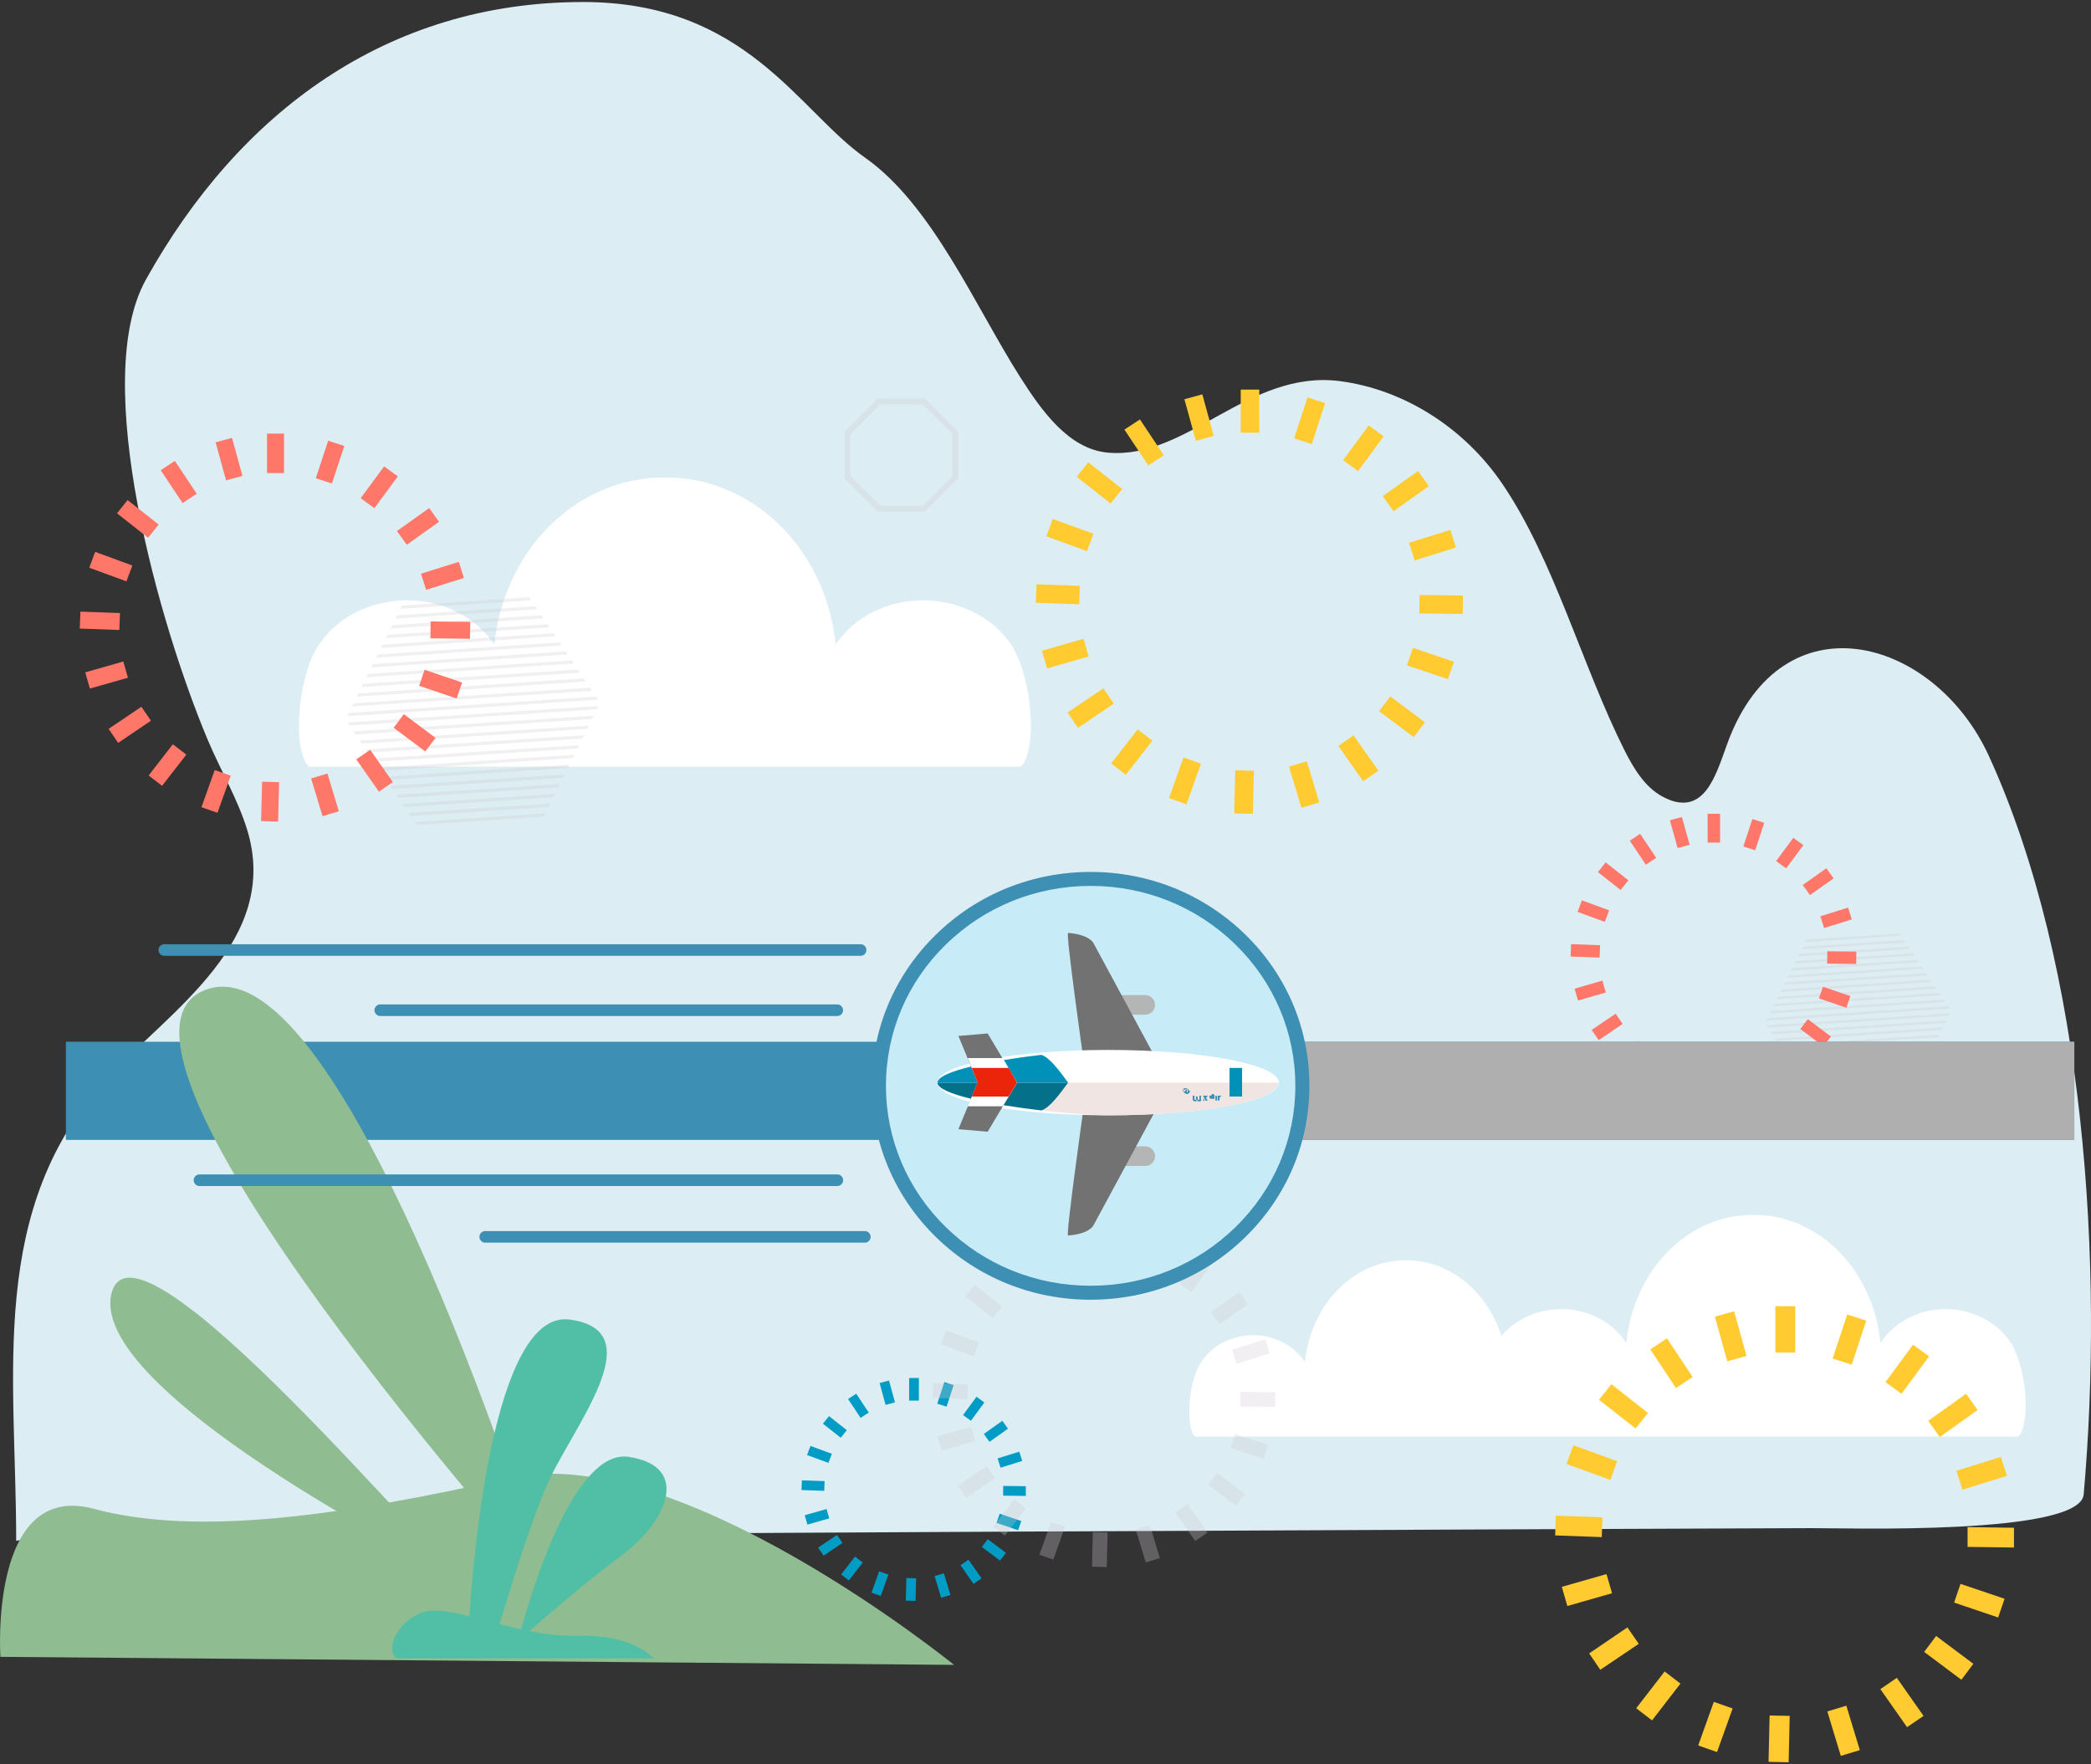 <svg width="160" height="135" fill="none" xmlns="http://www.w3.org/2000/svg"><rect width="100%" height="100%" fill="#333333" stroke="none"/><path d="M128.493 61.403c-.384-.052-.808-.193-1.287-.454-1.341-.721-2.217-2.164-2.928-3.592-3.202-6.382-5.371-14.52-9.312-20.321-2.922-4.307-7.526-7.223-12.412-7.87-7.026-.922-11.706 6.025-17.796 5.467-2.976-.275-5.042-3.176-6.719-5.816-3.441-5.423-6.719-13.15-11.843-16.75C61.092 8.487 57.096.154 44.614.154 29.636.155 18.3 8.582 11.163 21.397c-4.311 7.736 1.05 26.461 4.737 35.224.965 2.298 2.258 4.447 3.004 6.843C21.53 71.942 12.93 77.41 8.299 82.4c-9.32 10.026-7.055 22.738-7.061 35.51 0-.372 37.856-.491 40.128-.506 24.44-.164 48.88-.275 73.319-.38 7.992-.029 15.983-.067 23.968-.096 2.477-.008 20.512.565 20.786-2.574 1.54-17.346.157-40.337-7.259-56.522-4.064-8.866-15.347-12.236-19.746-1.614-.869 2.097-1.526 5.497-3.941 5.177v.007z" fill="#DCEDF3"/><path d="M77.686 49.853c-1.357-2.515-4.221-3.918-7.037-3.918-2.858 0-5.352 1.363-6.708 3.386-.706-7.188-6.242-12.783-12.978-12.783h-.151c-6.728 0-12.271 5.595-12.977 12.783-1.357-2.023-3.85-3.386-6.708-3.386-2.816 0-5.674 1.397-7.037 3.918-1.076 1.99-1.692 6.31-.76 8.388.068.15.184.286.335.415H78.09a1.1 1.1 0 00.336-.415c.931-2.085.315-6.405-.761-8.388h.02zm76.434 53.32c-1.011-1.925-3.145-3.005-5.237-3.005-2.12 0-3.985 1.051-4.995 2.597-.526-5.514-4.653-9.803-9.662-9.803h-.114c-5.009 0-9.136 4.289-9.662 9.803-1.011-1.546-2.861-2.597-4.995-2.597-1.708 0-3.444.73-4.568 2.043-1.082-3.37-3.913-5.777-7.258-5.777h-.085c-3.984 0-7.257 3.413-7.684 7.804-.797-1.24-2.277-2.071-3.97-2.071-1.694 0-3.359.846-4.17 2.392-.64 1.211-.996 3.851-.455 5.12a.799.799 0 00.199.248h62.94c.114-.102.2-.204.256-.321.698-1.59.228-4.916-.569-6.433h.029z" fill="#fff"/><path d="M70.313 105.441h-.747v1.731h.747v-1.731zm1.946.314l-.541 1.648.712.232.541-1.649-.712-.231zm2.46 1.124l-1.028 1.397.603.436 1.028-1.397-.603-.443v.007zm1.98 1.833l-1.418 1.008.431.607 1.418-1.009-.431-.606zM78 111.076l-1.664.518.226.709 1.658-.518-.226-.709h.007zm-1.24 2.624v.742l1.734.021v-.743l-1.734-.02zm-.267 2.126l-.24.701 1.652.559.24-.702-1.652-.558zm-.911 1.948l-.452.593 1.39 1.043.453-.593-1.391-1.043zm-1.473 1.568l-.617.422 1 1.424.61-.422-.993-1.424zm-1.884 1.042l-.713.211.5 1.663.713-.211-.5-1.663zm-2.871.361l-.041 1.731.746.02.042-1.73-.747-.021zm-2.084-.511l-.582 1.636.706.245.582-1.635-.705-.246zm-1.843-1.131l-1.062 1.37.59.456 1.062-1.369-.59-.457zm-1.384-1.656l-1.439.975.419.613 1.438-.974-.418-.614zm-.795-1.983l-1.671.477.205.716 1.672-.477-.206-.716zm-1.89-2.194l-.028.743 1.74.061.028-.742-1.74-.062zm.657-2.63l-.26.695 1.637.6.26-.695-1.637-.6zm1.419-2.283l-.466.58 1.363 1.076.466-.579-1.363-1.077zm2.083-1.717l-.624.409.96 1.445.623-.409-.96-1.445zm2.507-1.008l-.72.198.46 1.669.72-.198-.46-1.669z" fill="#009CC5"/><path opacity=".3" d="M28.53 50.82l-.117.246 15.027-.988-.151-.232-14.759.974zm-.37.75l-.116.245 15.862-1.05-.151-.23-15.588 1.035h-.007zm-.37.75l-.116.245 16.698-1.097-.151-.232L27.79 52.32zm-.747 1.492l-.116.245 18.37-1.206-.151-.232-18.103 1.193zm.377-.757l-.117.246 17.534-1.159-.15-.231-17.26 1.144h-.007zm-.74 1.5l-.116.245 19.205-1.268-.15-.231-18.932 1.253h-.007zm4.063-8.211l-.116.245 10.017-.661-.15-.225-9.75.64zm-.74 1.492l-.116.245 11.689-.77-.15-.231-11.416.756h-.007zM28.9 50.078l-.116.245 14.19-.934-.151-.231-13.923.92zm.37-.75l-.116.245 13.354-.885-.15-.232-13.088.872zm.37-.75l-.117.246 12.519-.825-.15-.231-12.252.81zm.747-1.492l-.117.246 10.847-.716-.15-.231-10.58.701zm-.994 12.354l.151.232 13.916-.913.117-.246-14.184.927zm.925 1.383l.151.232 12.244-.81.117-.246-12.512.817v.007zm-.466-.688l.151.232 13.08-.859.117-.245-13.355.872h.007zm.932 1.383l.151.232L42.343 61l.117-.245-11.683.763h.007zm-4.193-6.234l.15.231 18.926-1.247.116-.245-19.199 1.26h.007zm4.66 6.922l.15.232 10.572-.695.117-.245-10.847.702.007.006zm10.483.035l-10.018.66.15.225 9.737-.64.13-.239v-.006zm-14.211-5.574l.15.231 17.26-1.13.117-.246-17.527 1.145zm1.404 2.078l.151.232 14.745-.975.117-.245-15.02.988h.007zm-1.87-2.773l.15.231 18.09-1.192.116-.245-18.363 1.199.007.007zm.932 1.383l.15.232 16.418-1.084.116-.245-16.691 1.097h.007zm.473.702l.15.231L44.2 57.267l.117-.245-15.855 1.036zm56.617 35.8h-1.13v2.651h1.13v-2.65zm2.967.471l-.83 2.514 1.076.347.83-2.514-1.076-.347zm3.761 1.744l-1.576 2.133.912.667 1.576-2.132-.912-.668zm3.022 2.8l-2.165 1.54.658.913 2.165-1.54-.658-.913zm1.987 3.612l-2.542.797.343 1.07 2.542-.797-.343-1.07zm-1.898 4.013l-.014 1.125 2.659.034.014-1.125-2.666-.034h.007zm-.398 3.223l-.362 1.063 2.521.852.363-1.063-2.521-.852zm-1.397 2.992l-.678.899 2.13 1.595.679-.9-2.131-1.594zm-2.261 2.384l-.925.641 1.52 2.174.933-.641-1.528-2.174zm-2.878 1.595l-1.082.327.767 2.535 1.082-.327-.767-2.535zm-4.364.538l-.062 2.651 1.13.027.062-2.65-1.13-.028zm-3.194-.763l-.89 2.494 1.062.375.89-2.494-1.062-.375zm-2.809-1.751l-1.624 2.099.898.688 1.624-2.099-.898-.688zm-2.117-2.521l-2.2 1.485.638.927 2.2-1.486-.638-.926zm-1.206-3.019l-2.556.736.315 1.077 2.563-.729-.315-1.084h-.007zm-2.884-3.339l-.042 1.125 2.659.095.04-1.124-2.658-.096zm.993-4.027l-.39 1.056 2.5.914.39-1.057-2.5-.913zm2.179-3.489l-.706.88 2.09 1.642.705-.88-2.09-1.642zm3.158-2.63l-.945.62 1.466 2.208.946-.62-1.467-2.208zm3.824-1.52l-1.09.3.706 2.556 1.09-.3-.706-2.555z" fill="#D1C8CE"/><path d="M96.357 29.813h-1.418v3.298h1.418v-3.298zm3.693.593l-1.028 3.134 1.35.443 1.028-3.134-1.35-.443zm4.68 2.146l-1.96 2.658 1.145.838 1.959-2.658-1.144-.838zm3.775 3.488l-2.699 1.922.829 1.152 2.7-1.921-.83-1.152zm2.481 4.505l-3.166.988.425 1.35 3.159-.989-.425-1.35h.007zm-2.364 4.981l-.014 1.41 3.317.041.02-1.41-3.316-.041h-.007zm-.507 4.047l-.459 1.336 3.138 1.063.459-1.336-3.138-1.063zm-1.734 3.714l-.856 1.131 2.652 1.983.856-1.131-2.645-1.983h-.007zm-2.809 2.978l-1.165.81 1.898 2.706 1.165-.811-1.898-2.705zm-3.577 1.983l-1.363.408.952 3.155 1.364-.409-.953-3.154zm-5.475.695l-.081 3.298 1.425.034.082-3.298-1.418-.034h-.007zm-3.96-.982l-1.11 3.108 1.336.47 1.11-3.107-1.336-.47zm-3.508-2.153l-2.028 2.61 1.124.865 2.028-2.61-1.124-.865zm-2.624-3.141l-2.741 1.853.802 1.172 2.74-1.853-.801-1.172zm-1.514-3.789l-3.187.913.391 1.356 3.186-.913-.39-1.356zm-3.598-4.17l-.055 1.41 3.317.123.055-1.41-3.317-.123zm1.241-5.001l-.494 1.328 3.111 1.138.493-1.328-3.11-1.138zm2.713-4.334l-.884 1.11 2.597 2.045.884-1.11-2.597-2.045zm3.954-3.277l-1.186.776 1.83 2.746 1.185-.783-1.83-2.746v.007zM92 30.174l-1.371.375.877 3.182 1.37-.375L92 30.174zm45.371 69.774h-1.522v3.546h1.522v-3.546zm3.975.634l-1.113 3.368 1.456.472 1.113-3.368-1.456-.472zm5.038 2.31l-2.11 2.863 1.227.895 2.11-2.863-1.227-.895zm4.057 3.758l-2.896 2.066.884 1.237 2.895-2.066-.883-1.237zm2.666 4.832l-3.402 1.057.458 1.448 3.402-1.057-.458-1.448zm-2.551 5.368v1.513l3.55.049v-1.513l-3.55-.049zm-.54 4.344l-.491 1.431 3.37 1.139.491-1.431-3.37-1.139zm-1.865 3.985l-.916 1.22 2.846 2.132.916-1.221-2.846-2.131zm-3.01 3.205l-1.26.862 2.045 2.912 1.26-.862-2.045-2.912zm-3.861 2.131l-1.456.439 1.031 3.4 1.456-.439-1.031-3.4zm-5.872.749l-.082 3.546 1.538.033.081-3.547-1.521-.032h-.016zm-4.27-1.042l-1.194 3.335 1.44.505 1.194-3.335-1.44-.505zm-3.762-2.326l-2.176 2.814 1.211.928 2.175-2.815-1.21-.927zm-2.83-3.384l-2.945 2.001.851 1.253 2.944-1.985-.867-1.252.017-.017zm-1.62-4.067l-3.419.976.425 1.465 3.419-.976-.425-1.465zm-3.877-4.473l-.049 1.513 3.566.13.049-1.513-3.566-.13zm1.341-5.385l-.523 1.432 3.353 1.22.524-1.432-3.354-1.22zm2.912-4.669l-.948 1.188 2.797 2.196.949-1.188-2.798-2.196zm4.253-3.514l-1.276.846 1.963 2.961 1.276-.846-1.963-2.961zm5.137-2.066l-1.472.407.949 3.416 1.472-.406-.949-3.417z" fill="#FFCB30"/><path d="M21.733 33.179H20.43v3.019h1.302v-3.019zm3.378.545l-.946 2.869 1.234.402.945-2.869-1.233-.402zm4.282 1.963l-1.795 2.432 1.049.763 1.795-2.432-1.049-.763zm3.447 3.189l-2.467 1.758.754 1.049 2.467-1.758-.754-1.05zm2.268 4.115l-2.892.906.39 1.234 2.892-.907-.39-1.233zM32.95 47.55l-.014 1.294 3.028.034.02-1.294-3.035-.034zm-.46 3.7l-.418 1.226 2.871.974.418-1.226-2.87-.974zm-1.59 3.4l-.78 1.035 2.425 1.813.781-1.036-2.418-1.812H30.9zm-2.569 2.719l-1.069.736 1.734 2.473 1.062-.736-1.733-2.473h.006zm-3.275 1.819l-1.247.375.87 2.889 1.247-.375-.87-2.89zm-5.002.627l-.075 3.012 1.302.034.075-3.012-1.302-.034zm-3.624-.893l-1.014 2.842 1.226.429 1.014-2.841-1.226-.43zm-3.207-1.969l-1.85 2.385 1.028.79 1.857-2.385-1.028-.79h-.007zm-2.405-2.875L8.31 55.773l.733 1.07 2.508-1.697-.733-1.07zm-1.384-3.462l-2.912.831.356 1.24 2.912-.83-.356-1.241zM6.152 46.8l-.048 1.295 3.028.109.048-1.295-3.028-.109zm1.13-4.572l-.452 1.213 2.844 1.042.452-1.212-2.844-1.043zm2.481-3.966l-.809 1.016 2.378 1.873.808-1.015-2.377-1.874zm3.617-2.998l-1.082.716 1.672 2.514 1.082-.715-1.671-2.515zm4.372-1.758l-1.254.34.802 2.91 1.254-.34-.802-2.91z" fill="#FF7768"/><path opacity=".3" d="M136.591 75.18l-.089.177 10.998-.722-.11-.17-10.799.715zm-.267.545l-.089.178 11.607-.77-.109-.17-11.409.756v.006zm-.267.546l-.089.177 12.224-.804-.11-.17-12.025.796zm-.548 1.097l-.089.177 13.443-.886-.11-.17-13.244.872v.007zm.274-.552l-.089.177 12.833-.845-.109-.17-12.635.838zm-.542 1.097l-.089.177 14.054-.927-.11-.17-13.861.913.006.007zm2.974-6.01l-.089.177 7.332-.484-.11-.163-7.133.47zm-.541 1.09l-.089.177 8.551-.559-.11-.17-8.352.552zm-.809 1.642l-.089.177 10.388-.681-.11-.17-10.189.674zm.268-.545l-.089.177 9.777-.647-.109-.17-9.579.633v.007zm.267-.545l-.089.177 9.168-.606-.11-.17-8.969.592v.007zm.548-1.09l-.089.177 7.941-.525-.109-.17-7.743.518zm-.726 9.042l.109.17L147.513 81l.089-.177-10.38.682v-.007zm.678 1.015l.11.17 8.962-.592.089-.178-9.161.6zm-.343-.504l.11.17 9.572-.627.089-.177-9.771.634zm.686 1.008l.109.17 8.353-.551.089-.177-8.551.558zm-3.07-4.558l.11.17 13.854-.913.089-.177-14.053.92zm3.412 5.07l.11.17 7.742-.504.09-.178-7.942.518v-.007zm7.674.02l-7.331.484.109.163 7.126-.47.096-.177zm-10.401-4.082l.11.17 12.628-.83.089-.178-12.827.838zm1.028 1.527l.11.17 10.791-.715.089-.178-10.99.723zm-1.37-2.031l.109.17 13.245-.872.089-.177-13.443.879zm.685 1.008l.109.17 12.019-.79.089-.177-12.217.804v-.007zm.342.512l.11.17 11.408-.75.089-.177-11.607.757z" fill="#D1C8CE"/><path d="M131.617 62.268h-.953v2.207h.953v-2.207zm2.473.402l-.692 2.099.905.293.692-2.1-.905-.292zm3.132 1.438l-1.316 1.778.768.559 1.315-1.779-.767-.558zm2.528 2.33l-1.809 1.281.555.77 1.809-1.281-.555-.77zm1.658 3.012l-2.117.66.288.9 2.117-.66-.281-.9h-.007zm-1.583 3.339l-.013.947 2.22.027.013-.947-2.22-.027zm-.335 2.711l-.309.893 2.097.716.308-.893-2.103-.715h.007zm-1.158 2.48l-.576.757 1.775 1.329.569-.756-1.775-1.33h.007zm-1.884 1.997l-.782.539 1.275 1.812.781-.538-1.268-1.813h-.006zm-2.399 1.329l-.911.273.637 2.112.912-.273-.638-2.112zm-3.659.464l-.054 2.207.952.02.055-2.207-.953-.02zm-2.651-.655l-.74 2.079.897.313.74-2.078-.897-.314zm-2.351-1.445l-1.356 1.745.754.58 1.356-1.745-.754-.58zm-1.76-2.105l-1.837 1.24.535.784 1.836-1.24-.534-.784zm-1.015-2.528l-2.13.613.26.907 2.131-.614-.261-.906zm-2.398-2.794l-.034.948 2.22.081.034-.947-2.22-.082zm.829-3.352l-.329.886 2.083.763.329-.886-2.083-.763zm1.816-2.903l-.589.743 1.74 1.37.59-.743-1.741-1.37zm2.645-2.187l-.795.525 1.227 1.84.794-.525-1.226-1.84zm3.193-1.288l-.918.252.589 2.126.918-.252-.589-2.126z" fill="#FF7768"/><path opacity=".3" d="M70.594 30.944l2.288 2.276v3.21l-2.288 2.275h-3.227l-2.289-2.276v-3.21l2.288-2.275h3.228zm.185-.45h-3.604l-2.55 2.535v3.584l2.55 2.535h3.604l2.549-2.535V33.03l-2.55-2.535z" fill="#D1C8CE"/><path d="M158.723 79.712H5.042v7.509h153.681v-7.51z" fill="#3D8FB3"/><path d="M41.788 121.178S26.454 71.529 15.69 75.754c-10.764 4.233 26.098 45.424 26.098 45.424zm-5.875 0c-1.306 0-25.772-29.938-27.404-22.103-1.632 7.835 27.404 22.103 27.404 22.103z" fill="#8FBC90"/><path d="M73 127.391s-21.108-17.155-33.924-14.305c-12.816 2.85-23.852 4.518-31.896 2.365-8.044-2.163-7.15 11.326-7.15 11.326l72.97.614z" fill="#8FBC90"/><path d="M50.02 126.892H30.315c-1.055-1.062.732-3.476 2.599-3.638.81-.072 1.838.128 3.006.423.272-4.271 1.82-23.476 7.658-22.709 6.566.862 0 8.46-1.857 12.954-1.374 3.331-2.823 8.103-3.49 10.361.535.139 1.084.273 1.647.395.867-3.17 4.108-13.821 8.226-13.204 4.835.729 2.888 5.001-.535 7.537-2.514 1.863-5.6 4.516-7.067 5.795 1.242.239 2.537.401 3.855.367 3.376-.094 5.022 1.085 5.665 1.719z" fill="#50BFA5"/><path d="M65.852 73.136h-53.28a.443.443 0 110-.886h53.28a.443.443 0 110 .886zm-1.809 4.606H29.12a.443.443 0 110-.885h34.924a.443.443 0 110 .885zm.027 13.008H15.266a.443.443 0 110-.886H64.07a.443.443 0 110 .886zm2.104 4.334H37.13a.443.443 0 110-.886h29.045a.443.443 0 110 .886z" fill="#3D8FB3"/><path d="M158.723 79.712H91.67v7.509h67.053v-7.51z" fill="#AFAFAF"/><path d="M83.455 98.92c8.948 0 16.198-7.086 16.198-15.835 0-8.75-7.256-15.836-16.198-15.836s-16.198 7.086-16.198 15.836c0 8.749 7.256 15.835 16.198 15.835z" fill="#C7ECF7"/><path d="M83.455 99.452c-4.468 0-8.668-1.704-11.833-4.79-3.166-3.094-4.906-7.203-4.906-11.578 0-4.374 1.74-8.483 4.906-11.576 3.158-3.087 7.359-4.79 11.833-4.79s8.668 1.703 11.833 4.79c3.166 3.093 4.906 7.202 4.906 11.577 0 4.374-1.74 8.483-4.906 11.576-3.159 3.087-7.359 4.79-11.833 4.79zm0-31.665c-4.187 0-8.12 1.595-11.08 4.484-2.96 2.889-4.584 6.732-4.584 10.814 0 4.081 1.631 7.924 4.584 10.813 2.96 2.89 6.893 4.484 11.08 4.484 4.186 0 8.12-1.595 11.08-4.484 2.96-2.889 4.583-6.732 4.583-10.813 0-4.082-1.63-7.925-4.584-10.814-2.96-2.89-6.893-4.484-11.08-4.484z" fill="#3D8FB3"/><path d="M87.614 76.141h-2.049a.757.757 0 00-.767.75c0 .415.343.75.767.75h2.049a.757.757 0 00.767-.75.757.757 0 00-.767-.75zm0 11.577h-2.049a.757.757 0 00-.767.75c0 .415.343.75.767.75h2.049a.757.757 0 00.767-.75.757.757 0 00-.767-.75z" fill="#B4B5B5"/><path d="M81.728 71.385c-.192 0 1.151 9.512 1.151 9.512h5.51l-4.735-8.763s-.322-.626-1.919-.75h-.007zm0 23.154c-.192 0 1.151-9.513 1.151-9.513h5.51l-4.735 8.763s-.322.627-1.919.75h-.007z" fill="#727272"/><path d="M84.798 85.34c7.215 0 13.06-1.118 13.06-2.5 0-1.384-5.845-2.502-13.06-2.502-7.215 0-13.06 1.118-13.06 2.501 0 1.383 5.852 2.501 13.06 2.501z" fill="#fff"/><path d="M71.738 82.84c0 1.376 9.798 2.5 13.06 2.5 6.982 0 12.868-1.002 13.06-2.5H71.73h.007z" fill="#F0E5E3"/><path d="M81.728 82.84h-9.99c0 .878 4.16 1.69 7.941 2.125.638-.19 1.412-1.254 2.05-2.126z" fill="#047089"/><path d="M81.728 82.84h-9.99c0-.88 4.16-1.69 7.941-2.127.638.191 1.412 1.254 2.05 2.126z" fill="#0091B8"/><path d="M73.335 79.269l1.473 3.563h3.008l-2.24-3.754-2.241.19zm0 7.134l1.473-3.564h3.008l-2.24 3.755-2.241-.191z" fill="#727272"/><path d="M76.733 84.652l1.09-1.813h-3.008l-.768 1.813h2.693-.007zm0-3.693l1.09 1.88h-3.008l-.768-1.88h2.693-.007z" fill="#fff"/><path d="M77.178 83.902l.638-1.063h-3.008l-.446 1.063h2.816zm0-2.187l.638 1.124h-3.008l-.446-1.124h2.816z" fill="#EA250A"/><path d="M95.041 83.902h-.959v-2.187h.96v2.187z" fill="#0091B8"/><path fill-rule="evenodd" clip-rule="evenodd" d="M92.677 83.834h-.13v.123c0 .061 0 .122.192.122h.192v-.252c0-.061-.062-.122-.192-.122l-.062.122v.007zm.384 0H93v.375h.13v-.314l-.061-.06h-.007zm.446 0h-.323v.375h.13v-.252h.062v-.062l.13-.06zm-1.604 0h-.13v.313h-.13v-.252h-.13v.252c0 .062 0 .123.191.123h.192v-.436h.007zm.514 0h-.384l.13.19-.13.192h.13v-.123h.062v.123h.192l-.13-.191.13-.19zm-.96.313h-.06v-.313h-.131v.313c0 .082.064.123.192.123h.192v-.061l-.192-.062zm-.828-.742l.13-.061h.13v.123s0 .122-.061.122h-.254l-.062-.123s0-.122.062-.122l.062.061h-.007zm.383.123c0-.123-.13-.253-.253-.253h-.192c-.061 0 0 0 0 .062v.123c0 .123.13.252.254.252.123 0 .253-.123.253-.252l-.061.061v.007zm-.445.061l.254-.252v.252h-.254z" fill="#3D8FB3"/></svg>
